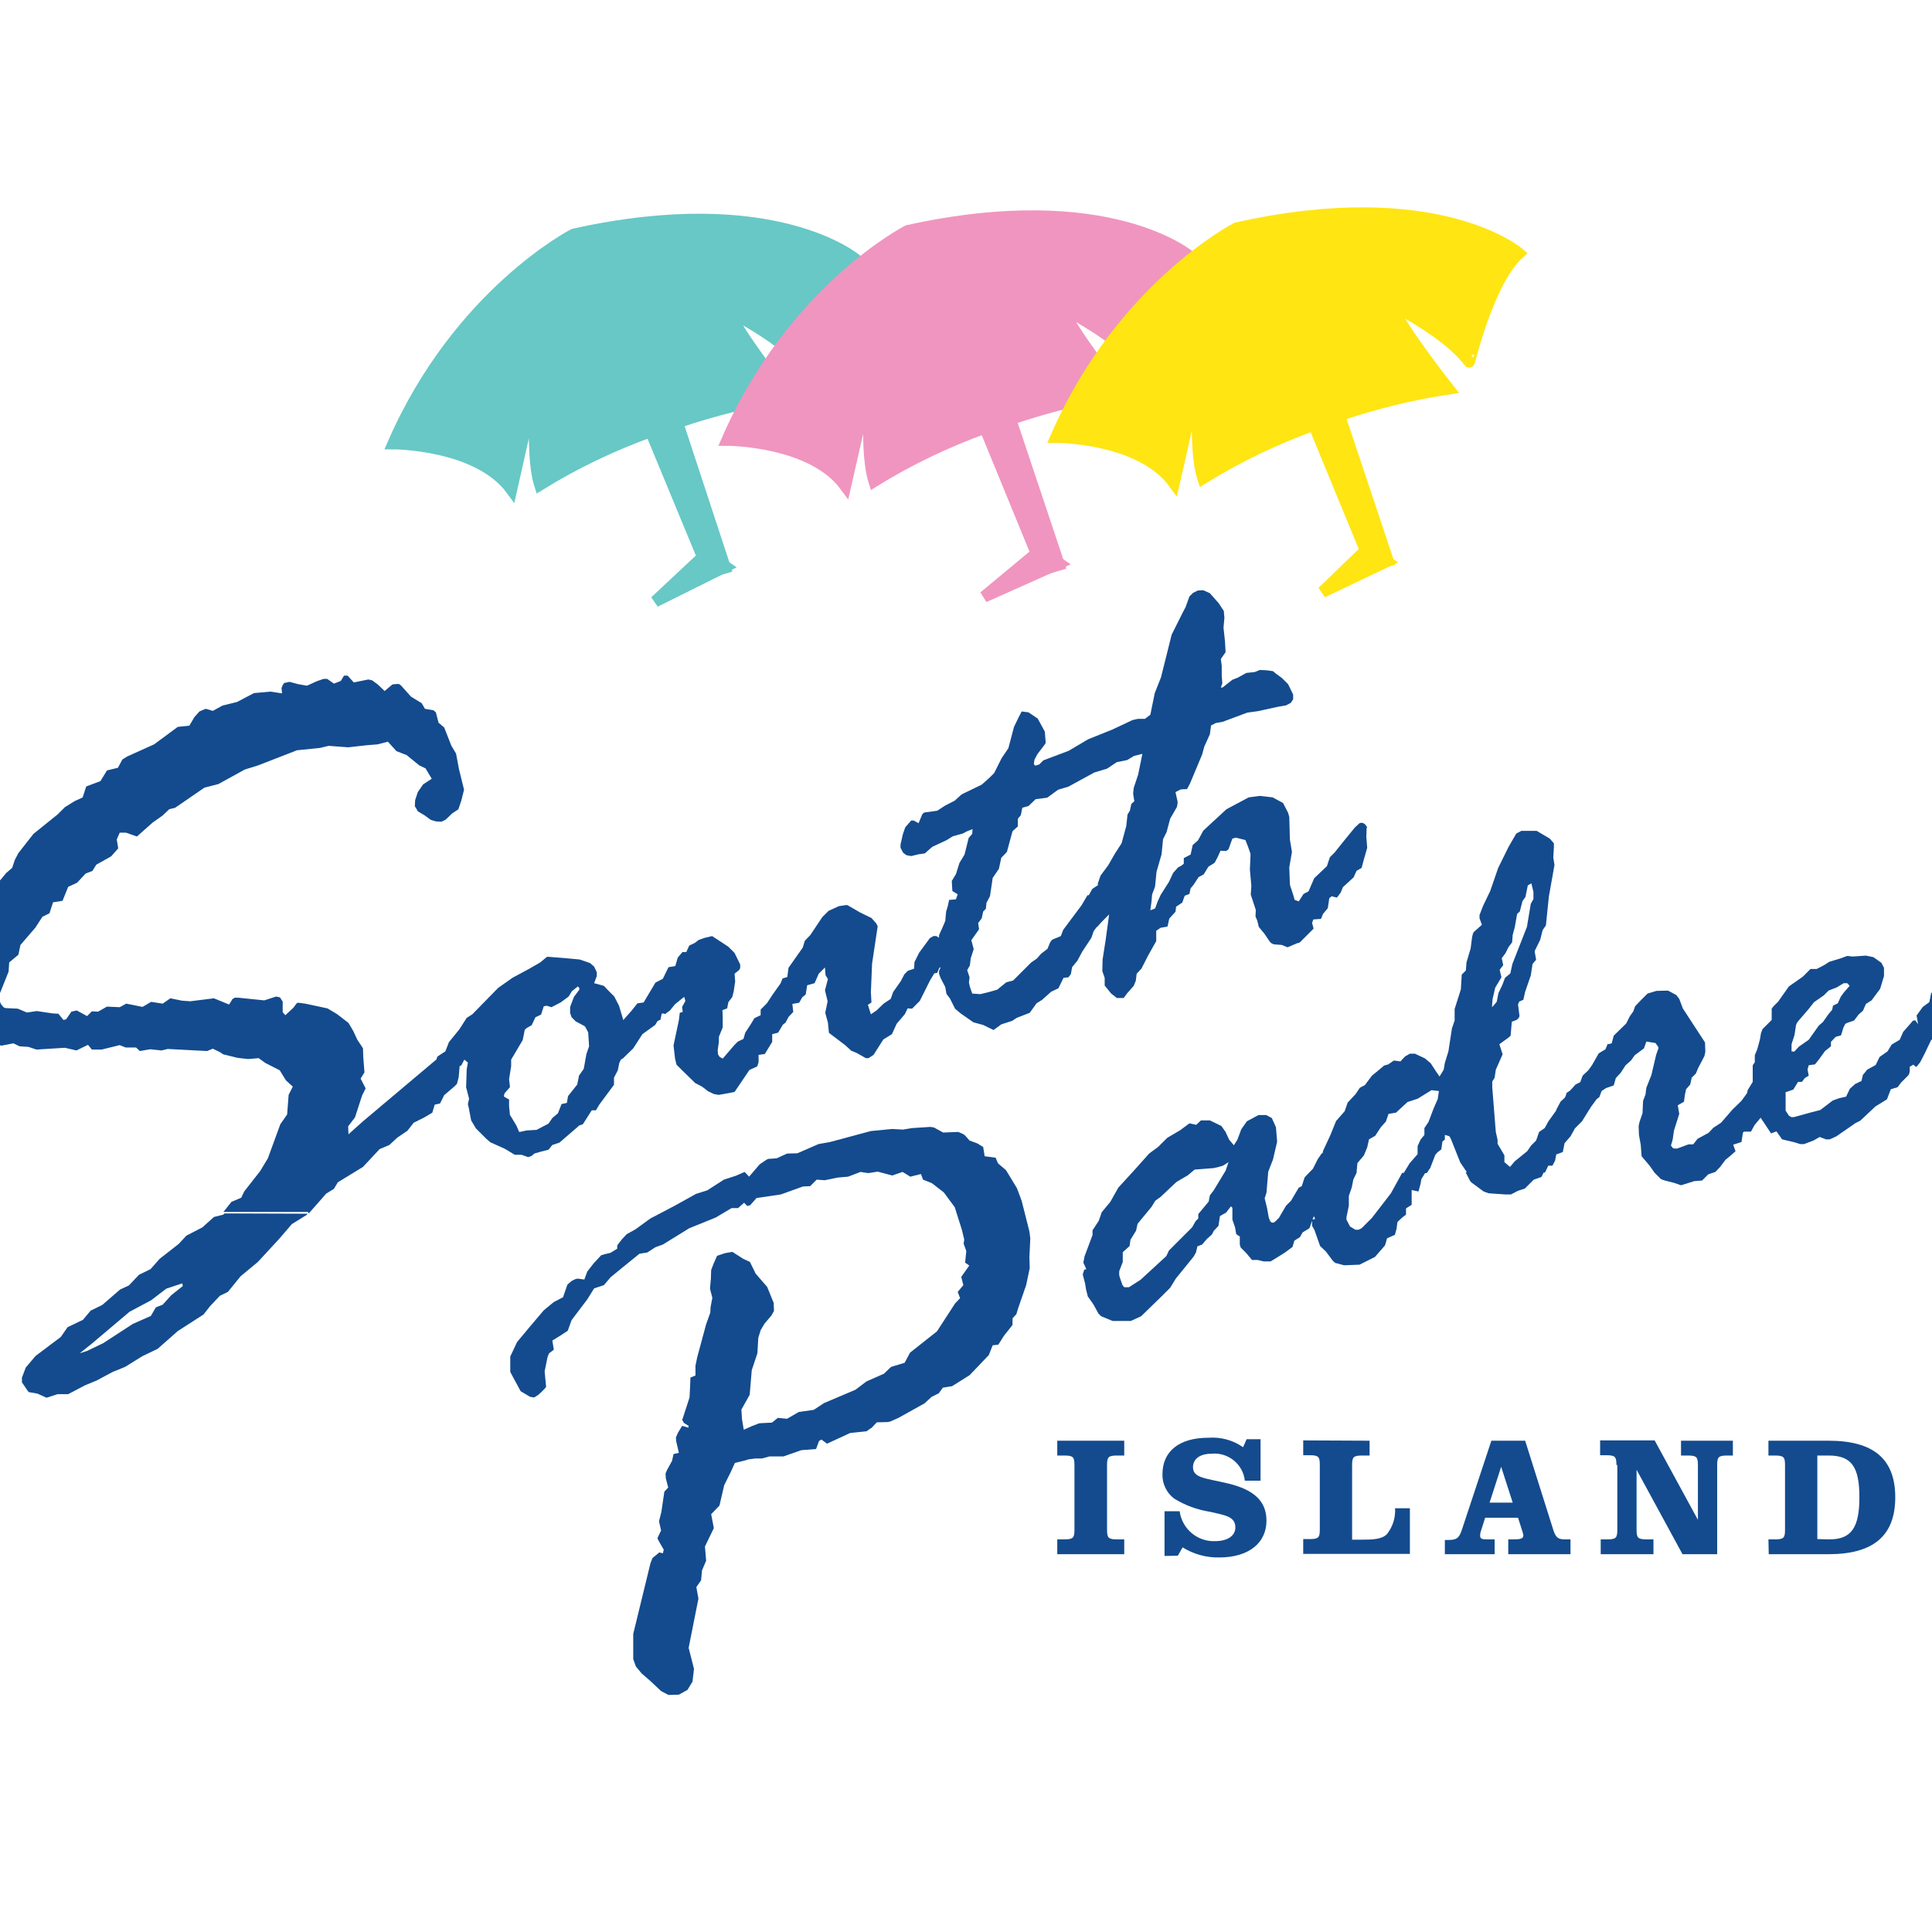 <?xml version="1.0" encoding="UTF-8"?> <svg xmlns="http://www.w3.org/2000/svg" xmlns:xlink="http://www.w3.org/1999/xlink" version="1.1" id="layer" x="0px" y="0px" viewBox="0 0 652 652" style="enable-background:new 0 0 652 652;" xml:space="preserve"> <style type="text/css"> .st0{fill:#67C8C6;stroke:#67C8C6;stroke-width:3.884;} .st1{fill:#F095BF;stroke:#F095BF;stroke-width:3.884;} .st2{fill:#FFE512;stroke:#FFE512;stroke-width:3.884;} .st3{fill:#134B8E;} </style> <path class="st0" d="M289,87.7c0,0-27.5-23.7-95.4-8.6c0,0-38.8,19.9-60.9,70.6c0,0,28.5,0,39.9,15.5l9.1-40.4c0,0-3.2,27,0.5,38.8 c11.8-7.3,24.4-13.3,37.4-18l19.7,47.6l5.4-1.6l-16.1-49c12-4.1,24.3-7.2,36.8-9.1c0,0-16.2-20.5-19.4-28.5c0,0,19.4,9.7,26.4,19.4 c0,0,6.4-27.4,16.7-36.6L289,87.7z"></path> <path class="st1" d="M401.6,86.6c0,0-27.5-23.7-95.3-8.7c0,0-38.8,19.9-60.9,70.6c0,0,28.5,0,39.9,15.5l9.2-40.4 c0,0-3.2,27,0.5,38.8c11.8-7.3,24.4-13.3,37.4-18l19.6,47.8l5.4-1.6l-16.4-49.1c12-4.1,24.3-7.2,36.8-9.1c0,0-16.2-20.5-19.4-28.5 c0,0,19.4,9.7,26.4,19.4C384.9,123.3,391.4,95.9,401.6,86.6L401.6,86.6z"></path> <path class="st2" d="M512.6,85.5c0,0-27.4-23.7-95.3-8.5c0,0-38.8,19.9-60.9,70.5c0,0,28.5,0,39.8,15.5l9.2-40.4 c0,0-3.2,27,0.6,38.8c11.8-7.3,24.4-13.3,37.4-18l19.6,47.6l5.4-1.7l-16.4-49.1c12-4.1,24.3-7.1,36.8-9c0,0-16.2-20.5-19.4-28.5 c0,0,19.4,9.7,26.4,19.4C495.9,122.2,502.3,94.7,512.6,85.5L512.6,85.5z M461.4,185.2l-15.1,14.6l21.6-10.3L461.4,185.2L461.4,185.2 z"></path> <path class="st1" d="M351,185.7l-18.9,15.7l25.3-11.3L351,185.7L351,185.7z"></path> <path class="st0" d="M238.4,186.8L221.1,203l23.7-11.8L238.4,186.8L238.4,186.8z"></path> <path class="st3" d="M75.7,409.5l-0.3,0.4l-3.2,0.8l-3.9,3.5l-5.4,2.8l-2.6,2.8l-6.4,5l-3.1,3.5l-3.9,1.9l-3.4,3.6l-3,1.4l-6,5.2 l-3.9,1.9l-2.6,3.1l-5.2,2.5l-2.3,3.3l-8.5,6.4l-3.3,3.9l-1.3,3.4v1.6l1.9,2.8l0.4,0.5l2.9,0.5l3.1,1.4l3.7-1.2H23l5.7-3l3.9-1.6 l5.4-2.9l4.2-1.7l5.8-3.6l5.2-2.5l6.8-6l8.7-5.6l2.1-2.7l3.4-3.6l2.7-1.3l4.3-5.3l5.8-4.8l7.2-7.8l4.3-5l5-3.1l0.3-0.4L75.7,409.5z M26.9,456.7l3.9-3.1l12.9-10.9l7.3-3.9l5.1-3.9l5.4-1.8l0.2,0.9l-3.9,3.1l-2.9,3.2l-2.3,0.9l-1.7,2.9l-6.1,2.7l-10,6.5l-5.4,2.6 L26.9,456.7L26.9,456.7z M104.2,409.5l5.9-6.7l2.6-1.6l1.3-2.2l8.5-5.2l5.6-6l3.3-1.4l2.7-2.5l3.4-2.3l2.1-2.7l3.6-1.8l2.7-1.6 l0.8-2.7l1.8-0.4l1.4-2.8l3.5-3l0.8-0.8l0.6-2.3l0.4-4.7l0.7-3.6v-0.3l-0.2-0.6l-1.1-0.7h-1.2l-5.6,3.5l-25.4,21.4l-4.8,4.3 l-0.1-2.7l2.3-3l2.4-7.4l1.2-2.4l-1.7-3.3l1.3-2.1l-0.4-5.1l-0.1-3l-0.5-0.8l-1.4-2.1l-1.4-3l-1.6-2.7l-3.9-3l-3.2-1.9l-7.5-1.6 l-2.2-0.3l-0.6,0.1l-1.2,1.6l-2.7,2.5l-0.9-1v-3.6l-0.4-0.6l-0.5-0.8l-1.3-0.3l-4,1.3l-8.8-0.9h-1.2l-0.8,0.5l-0.2,0.4l-0.9,1.4 l-5.1-2.1l-8,1l-2.8-0.2l-3.9-0.8l-2.6,1.8l-3.9-0.6l-2.9,1.7l-5.5-1.1l-2.2,1.2l-4.3-0.2l-3,1.7l-2.1-0.1l-1.6,1.6l-3.5-1.9 l-0.9,0.2l-0.9,0.2l-1.8,2.6l-0.9,0.2l-1.7-2.1l-1.9-0.1l-5.4-0.8l-3.3,0.5L6,340.4l-4.1-0.2L1.3,340l-0.9-1l-0.6-1.4l-0.3-1.2 l0.4-1l3-7.5l0.2-3.1l3.1-2.6l0.7-3.3l5-5.8l2.4-3.7l2.4-1.2l1.2-3.7l3.2-0.5l1.9-4.7l3-1.4l2.9-3.1l2.3-0.9l1.3-2.1l5-2.8l2.4-2.7 l-0.5-3l1-2.3h2.1l3.7,1.3l5.3-4.7l3.4-2.4l2.2-2.1l2-0.5l9.9-6.8l4.7-1.2l8.9-4.9l4.5-1.4l13.1-5.1l7.8-0.8l2.9-0.7l6.6,0.5 l6.2-0.7l3.7-0.3l3.5-0.9l2.9,3.2l3.4,1.3l4.3,3.5l2.1,1l2.1,3.5l-2.9,1.9l-1.8,2.6l-0.9,2.7l-0.1,2.1l0.5,0.8l0.5,0.9l2.2,1.3 l2.2,1.6l1.7,0.5l1.9,0.1l1.4-0.7l2.2-2.1l2.1-1.4l1-3l0.9-3.6l-1.7-6.9l-1-5.3l-1.6-2.7l-2.4-6.1l-1.9-1.6l-0.9-3.5l-0.8-0.7 l-2.9-0.5l-1.1-1.9l-3.6-2.2l-3.4-3.8l-0.4-0.3l-0.4-0.2l-1.5,0.1l-0.6,0.1l-2.6,2.2l-2.3-2.2l-1.9-1.4l-1.3-0.3l-4.9,1l-2.1-2.3 h-1.2l-1.1,1.8l-2.3,0.9l-2.3-1.6h-1.2l-2.3,0.8l-3.3,1.5l-2.9-0.5l-3-0.8l-0.9,0.2l-0.9,0.2l-0.5,0.7l-0.4,1l0.2,1.8l-3.9-0.6 l-5.6,0.5l-5.7,3l-4.9,1.2l-3.3,1.8l-2.3-0.7l-0.6,0.2l-1.6,0.7l-1.7,1.9l-1.7,2.9l-3.9,0.4l-8,5.9l-9.1,4.1l-1.6,1l-1.5,2.8 l-3.7,0.9l-2.2,3.6l-4.8,1.8l-1.2,3.7l-2.8,1.3l-3.2,2l-2.4,2.4l-8.2,6.6l-5.1,6.5L5,290.2l-0.9,2.7l-2,1.7l-1.9,2.3l-2.6,2.8 l-1.5,2.8l-4.2,6.6l-0.4,2.2l-2.7,3.4l-0.5,4.1l-2.6,3.4l-0.3,2.5l-1.2,4l-0.4,3.1l1.1,9.2l1.2,3.4l0.5,1l3,2.3l2,1.9l5.7,1.9 l3.1,1.4l4.1-0.8l2.1,1l3,0.2l2.7,0.9l9.6-0.6l3.9,0.9l3.9-1.9l1.3,1.6h3.3l6.1-1.5l2,0.8h3.5l1.3,1.2l3.5-0.6l3.8,0.4l2.1-0.5 l13.3,0.7l1.9-0.8l2.5,1.2l1,0.7l4.9,1.2l3.5,0.4l3.6-0.3l2.2,1.6l4.9,2.5l2.1,3.4l2.3,2.1l-1.4,2.8l-0.5,6.6l-2.3,3.3l-4.2,11.5 l-2.6,4.3l-5.4,6.9l-1,2.1l-3.3,1.4l-2.7,3.4h28.5L104.2,409.5z M145.9,362.2v0.6l0.8,1.6l0.7,2.7l0.3,0.3l0.3,0.4h1.1l1.2-0.5 l1.2-1.8l0.6-2.6l1.2,0.4l0.5-0.6l0.3-2.3l1.6-0.9l1-1.9l1.2,1l-0.4,2.3l-0.2,6l1,3.9l-0.4,1.8l0.3,1.3l0.8,4.2l1.6,2.7l3.5,3.5 l1.4,1.2l4.9,2.2l3.3,2h2.3l2.2,0.8l1.2-0.4l0.9-0.8l2.4-0.7l2.4-0.6l1.3-1.6l2.4-0.8l2.2-1.9l3.6-3.1l0.9-0.8l1.2-0.4l3-4.7h1.4 l1.2-2l4.9-6.6v-2.4l1.3-2.5l0.5-2.5l1.7-3.5l0.2-0.9l-0.4-3.2l-0.5-2.3l0.6-1.9l-0.2-2.5l-1.5-5l-1.6-3.1l-1.9-1.9l-1.6-1.7 l-3.3-0.9l0.9-2.4v-1.3l-0.9-1.9l-1.4-1.2l-3.5-1.2l-4.3-0.4l-6.2-0.5h-0.5l-2.3,1.9l-1.9,1.1l-2.1,1.2l-5.4,2.9l-4.8,3.4l-8.7,8.9 l-1.9,1.2l-2.5,3.9l-3.5,4.3l-1.2,3.1l-2.3,1.5l-0.4,0.3l-1.1,3.3l-0.8,2.3L145.9,362.2z M171.9,371.1l-1.8-1v-0.6l0.3-0.7l1.7-1.9 l-0.3-2.7l0.7-4.4v-2.2l3.9-6.6l0.5-2.5l0.2-1l0.7-0.6l1.6-0.9l1.3-2.7l1.9-0.9l0.9-2.8l1-0.2l1.6,0.5l3.1-1.6l2.3-1.7l0.4-0.3 l1.1-1.8l2-1.6l0.5,0.5v0.6l-1.8,2.4l-1.3,3.4v2.1l0.5,1.4l1.4,1.4l3,1.6l0.3,0.4l0.9,1.7l0.3,4.7l-0.9,2.6l-0.9,5l-1.6,2.3l-0.6,3 l-3.1,3.9l-0.4,2.3l-1.8,0.4l-1.2,3.1l-1.9,1.6l-1.3,1.9l-2.3,1.2l-1.7,0.9l-3.4,0.2l-2.3,0.5h-0.2l-0.9-2.1l-1.8-3l-0.4-0.6l-0.3-3 v-2.4L171.9,371.1z"></path> <path class="st3" d="M205.9,357l3.2,0.7l1-0.4l3.6-3.5l3.1-4.8l4.3-3.1l0.8-1.3l1-0.5l0.4-2l0.4-0.1l0.8,0.2l1.6-1.2l1.7-2.1 l3.1-2.5l0.4,1.4l-1.1,2l0.2,1.7l-1,0.3l-0.3,2.5l-1.8,8.5l0.5,4.4l0.5,2.1l1.9,1.9l4.4,4.3l2.3,1.2l2.1,1.6l1.9,0.9l1.6,0.3 l2.3-0.4l3.1-0.6l5-7.4l2.6-1.2l0.1-0.2l0.4-1.2V356l2.1-0.3l1.1-1.8l1.4-2.3V349l2-0.5l1.6-2.7l0.9-0.7l1-1.9l1.6-1.7l-0.3-2.7 l2.3-0.4l1-1.8l1.2-1l0.5-3.1l2.5-0.7l1.4-3.2l2.1-2.1l0.2,2.6l0.8,1.3l-1,3.8l0.9,3.7l-0.8,3.9l0.9,3.3l0.3,3v0.2l0.1,0.3l5.4,4.1 l2.1,1.9l1.9,0.8l3,1.7h0.9l1.7-1.1l3.3-5.2l2.9-1.8l1.6-3.5l2.8-3.3l0.9-1.9l1.5,0.1l2.6-2.6l3.5-7l1.4-2.3l1-0.2l0.7-1.7l1.8-0.7 l1.3-2.9l0.9-0.9l-1-3.2l-1.3-0.5l-0.7-1.2l-1.2-0.8l-0.8-0.5H315l-1.2,0.7l-3.6,4.9l-1.6,3.2l-0.1,2.2l-2.1,0.7l-1.2,1.2l-1.2,2.3 l-2.6,3.7l-0.8,2.3l-2.4,1.6l-2.4,2.3l-1.9,1.3l-1-3.2l1.2-0.8l-0.2-3.4l0.4-9.7l1.9-12.6l-0.5-1l-1.6-1.8l-3.9-1.9l-3.6-2.1 l-0.8-0.4l-2.7,0.4l-3.5,1.6l-2.1,2.1l-4,6l-1.9,2l-0.7,2.3l-4.8,6.8l-0.4,3.1l-1.6,0.5l-0.7,1.7l-2.7,3.8l-1.9,2.9l-2.1,2.1v1.9 l-2.1,1l-1.2,2l-1.9,2.9l-0.6,2.1l-1.9,0.9l-1.2,1.2l-3.6,4.2l-0.2,0.3l-0.4-0.1l-0.8-0.5l-0.5-0.8l-0.1-1.3l0.4-2.9v-1.7l0.9-2.2 l0.4-1v-3.5l-0.1-2.3l1.6-0.6l0.4-2.1l1.3-1.7l0.5-1.9l0.5-3.4l-0.2-2.6l1.6-1.3l0.3-0.7v-1.1l-1.9-3.9l-2.1-2.1l-2.1-1.4l-3.4-2.2 l-0.4,0.1l-2.1,0.5l-2,0.7l-1.3,1l-1.9,0.9l-1,2.2h-1.3l-1.6,1.9l-0.8,2.8l-2.3,0.4l-1.9,3.9l-2.5,1.3l-4,6.7l-2.1,0.3l-1.9,2.4 l-8.2,9.3l0.3,3l0.4,4L205.9,357z M307.5,276.9l-2,2.3l-0.8,2.3l-0.8,3.5v1.1l0.9,1.7l1.1,0.8l1.6,0.3l2.5-0.6l2.1-0.3l2.5-2.2 l4.9-2.3l2.1-1.3l3.3-0.9l1.3-0.7l2-0.8l-0.1,1.6l-1.2,1.4l-1.4,5.6l-1.7,2.8l-1.2,3.8l-1.4,2.3l0.2,3.4l1.8,1.1l-0.6,1.7l-2.3,0.2 l-0.5,2.3l-0.5,1.6l-0.3,3.2l-0.8,1.9l-1.3,2.9v2.4l-0.5,1.6l-0.2,0.9l0.5,3l1,2.3l-0.8,1.9v0.9l0.5,1.4l1.6,3.1l0.4,2.3l1.2,1.6 l1.3,2.6l0.4,0.8l1.9,1.6l4.3,3l3.3,0.9l3.5,1.7l2.6-1.9l3.7-1.2l1.5-1l4.4-1.7l2.3-3.2l1.9-1.2l3-2.7l2.5-1.2l1.7-3.5l1.7-0.2 l0.8-1.1l0.4-2.3l1.8-2.2l1.6-3l3.1-4.7l0.8-2.3l1.8-2.4l0.6-1l0.3-1.4l-0.5-2.1v-2.7l-0.7-0.9l-2.3-1.6h-1.3l-2,3.4l-6.2,8.3 l-0.8,2.1l-1.9,0.8l-1,0.4l-0.7,0.9l-0.9,2.2l-2.2,1.7l-1.4,1.6l-1.9,1.3l-6.1,6.1l-2.3,0.6l-3.1,2.5l-2.8,0.8l-2.9,0.7l-2.7-0.2 l-0.8-2.3l-0.3-1.4v-0.2l0.2-1.6l-0.8-2.4l0.9-1.6l0.3-2.4l1-3.1l-0.8-3l2.6-3.7l-0.3-2.1l1.2-1.6l0.5-2.3l0.9-0.9l0.2-2l1.2-2.3 l0.9-6.1l2.1-3.1l0.8-3.7l1.9-2l1.9-7l1.8-1.6v-2.6l1-1.2l0.5-2.5l2.1-0.6l2.4-2.3l3.9-0.5l3.7-2.7l3.4-1l8.8-4.8l4.3-1.3l3.3-2.2 l3.5-0.7l2.3-1.4l4.9-1.2l3.3-2.3l2.2-1.7l1.8,0.4h0.2l1.7-0.9l5.2-1.1l8.3-4.3l2.3-0.4l8.3-3.1l3.6-0.5l6.4-1.4l2.7-0.5h0.3 l1.7-0.9l0.8-1.2v-1.6l-1.7-3.5l-2.1-2.1l-1.8-1.3l-1.2-1l-2.2-0.3l-2.2-0.1l-1.8,0.7l-2.8,0.3l-2.9,1.6l-1.8,0.7l-3.3,2.6l-4.3,0.2 l-8.8,4.2l-1.4,0.4l-1,0.2l-1.8-0.2l-2.1,2.1l-5,2.3l-1.8,1.4h-2.4l-1.8,0.4l-6.8,3.2l-8.2,3.3l-6.6,3.9l-8.5,3.2l-1.4,1.4l-1.4,0.4 l-0.4-0.6l0.2-1.4l1-1.9l2.3-3l0.5-0.8l-0.3-3.8l-2.4-4.4l-3.1-2.1l-2.3-0.3l-1,1.9l-1.6,3.3l-1.9,7.2l-2.3,3.4l-2.5,5l-1.6,1.6 l-2.6,2.3l-6.8,3.3l-2.3,2.1l-3.3,1.7l-2.6,1.7l-3.6,0.5h-0.2l-0.8,0.2l-0.5,0.6l-1.2,2.9l-1.7-0.9L307.5,276.9z M370.7,298.6 l-2.1,1.4l-1.8,3.3l-0.4,3.8l0.4,3.4l1,1.9l1,0.6h0.8l0.7-0.2l1.4-1.6l2.6-2.6l-0.4,3l-0.8,5.8l-1,6.4l-0.1,3.9l0.8,2.3v2.6l2.2,2.7 l1.9,1.5h2.3l1.2-1.6l2.2-2.5l0.7-1.7l0.3-2.4l1.6-1.7l2.3-4.5l2.7-4.8v-3.5l1.5-1l2.3-0.4l0.6-2.7l2.1-2.3l0.2-1.7l2.1-1.4l0.8-2.3 l1.6-0.6l0.4-1.9l1-1.2l1.7-2.6l1.7-0.9l1.6-2.6l1.9-1.2l0.3-0.3l0.9-1.7l1-2.2l1.9,0.1l0.8-0.6l1.3-3.6l1.2-0.3l3.2,0.8l0.9,2.3 l0.8,2.3v0.9l-0.2,4.4l0.5,5.6l-0.2,2.9l1.7,5.2l-0.1,2.2l0.6,1.4l0.5,2.1l1.9,2.3l1.9,2.8l0.6,0.5l0.7,0.3l2.7,0.2l1.9,0.8l3.3-1.4 l0.8-0.2l4.7-4.7l-0.5-1.9l0.4-1.2l2.6-0.2l0.7-1.7l1.6-1.9l0.5-3.4l0.4-0.3l0.5-0.4l0.3,0.2l1.4,0.3l1.2-1.6l0.8-1.9l3.6-3.3l1-2.2 l1.7-1l0.7-2.6l1.2-4.2l-0.3-3.6l0.1-3.1l0.2-0.2l-0.7-1l-0.8-0.5h-0.9l-0.4,0.3l-1.4,1.3l-4,4.9l-2.8,3.5l-1.6,1.6l-1,3l-4.3,4.1 l-1.9,4.4l-1.7,0.9l-1.6,2.5l-1.4-0.5l-0.5-1.8l-1-3l-0.1-0.6l-0.2-5.6l0.9-5.2l-0.7-4.2l-0.2-7.6l-0.4-1.4l-1.7-3.3l-3.5-1.9 l-4.3-0.5l-3.8,0.5l-7.5,4l-7.8,7.2l-1.8,3.3l-1.8,1.6l-0.7,3.2l-2.3,1.2v1.9l-0.9,0.7l-1,0.5l-1.7,1.9l-1.4,3l-2.8,4.4l-1,2.2 l-0.9,2.4l-1.6,0.6l0.4-2.9l0.2-2.4l1-2.7l0.5-5l1.7-5.9l0.5-5.1l1.2-2.4l1.2-4.5l2.3-4l0.2-1.2v-0.6l-0.6-2.7l-0.1-0.4l0.2-0.2 l1.6-0.8l2.1-0.1l1-1.9l4.1-9.8l0.7-2.6l1.9-4.2l0.6-4.5l1.6-2.3l0.1-5l1.9-5.4l-0.2-2.6v-3.3l-0.3-2.3l1.6-2.3l-0.2-3.6l-0.5-4.7 l0.3-3.3l-0.2-2.3l-1.7-2.6l-3-3.4l-2.2-1l-1.9,0.1l-1.6,0.8l-1.2,1.2l-1.3,3.6l-1,1.9L398,209l-2.6,5.2l-3.6,14.4l-2.1,5.3 l-5.6,27.5l-1.5,4.5l-0.2,1.9l0.4,2.6l-1,0.9l-0.5,2.3l-0.8,1.3l-0.4,3.8l-1.6,5.9l-2.2,3.4l-2.3,4l-2.6,3.5l-1,2.9L370.7,298.6z M190,437.8l-3.1,1.6l-3.4,2.8l-5,5.9l-4,4.8l-2.3,4.9v5.2l3.5,6.5l3.2,1.9l1.4,0.2l1.4-0.9l1.3-1.2l1.3-1.4l-0.5-5.3l1-4.9l0.5-1.2 l1.6-1.2l-0.5-3.1l2.6-1.6l2.6-1.7l1.3-3.6l5.3-7l2.3-3.7l3.3-1.1l2.3-2.7l4.9-4l4.8-3.9l2.6-0.4l2.8-1.8l2.5-0.9l8.9-5.5l8.9-3.6 l5.4-3.2h2.2l2-1.8l1.1,1.1l1-0.3l2.1-2.4l8.2-1.2l7.5-2.7l2.4-0.1l2.2-2.2l2.7,0.2l4.4-0.9l3.5-0.3l4.2-1.6l2.6,0.4l3.2-0.5 l4.9,1.3l3.5-1.2l2.6,1.6l3.6-0.9l0.7,1.9l3,1.2l4,3.1l3.7,5l2.4,7.6l0.8,3.3l-0.2,1.4l0.9,2.5l-0.4,3.9l1.4,1l-2.7,3.8l0.7,2.8 l-1.9,2.3l0.8,2.1l-1.7,1.8l-6.1,9.4l-9.1,7.2l-1.8,3.4l-4.6,1.4l-2.4,2.3l-5.9,2.6l-3.7,2.8l-10.6,4.5l-3.5,2.3l-5,0.7l-4,2.3 l-3.1-0.3l-2,1.6l-4,0.2l-0.5,0.1l-2.3,0.9l-2.7,1.2l-0.6-3.6l-0.2-3.2l2.8-5l0.7-8.3l1.9-5.7l0.3-5.2l0.8-2.6l1.3-2.2l2.3-2.7 l0.9-1.6l-0.1-2.7l-2.2-5.4l-3.9-4.5l-1.9-3.9l-2.3-1.1l-3.6-2.3H247l-2.3,0.4l-2.7,0.9l-1.2,2.7l-0.8,2.1l-0.1,3l-0.3,3.3l0.8,3.1 l-0.6,3.1l-0.1,1.9l-1.4,3.9l-3,11.1l-0.6,2.9v3.3l-1.7,0.7l-0.1,2.8l-0.2,3.9l-2.3,7.1l-0.2,0.3l0.1,0.3l0.5,0.9l1.6,1l-0.1,0.6 l-2.1-0.6l-1.4,2.3l-0.7,1.6l0.1,1.3l0.9,3.9l-1.8,0.4l-0.5,2.3l-1.7,3.1l-0.5,1.2l0.1,1.6l0.8,3.1l-1.3,1.4l-1,6.8l-0.8,3.2 l0.7,3.1l-1.2,2.5v0.2l0.6,1.2l1.4,2.4l0.1,0.2l-0.3,1.2l-1.2-0.3l-2.3,1.9l-0.7,1.8l-5.8,23.8v8.5l0.9,2.5l1.9,2.3l3.1,2.7l3.5,3.3 l2.5,1.3l3.5-0.1l2.9-1.6l1.7-2.8l0.5-4.3l-1.8-7.1l3.3-16.6l-0.7-3.9l1.6-2.3l0.3-3.3l1.4-3.3l-0.4-4.8l3-6.2l-0.9-4.7l2.8-2.9 l1.6-6.9l2.2-4.4l1.4-3.1l3.3-0.8l1.3-0.4l2.3-0.3h2.2l2.6-0.7h4.7l6-2.1l5-0.4l1-2.7l0.8-0.5l1.9,1.4l7.8-3.6l5.6-0.6l0.5-0.4 l1.2-0.8l1.7-1.8l3.8-0.1l0.8-0.2l2.7-1.2l8.8-4.9l2.4-2.2l2.4-1.2l1.4-1.9l3.1-0.5l5.9-3.7l6.5-6.8l1.3-3.3l1.9-0.2l1.9-3l2.7-3.4 l0.2-0.3v-2.2l1.3-1.4l0.6-2l2.7-7.8l1.2-5.7l-0.1-3.8l0.3-6.3l-0.3-2.3l-2.6-10.3l-1.6-4.3l-2.3-3.8l-1.4-2.3l-2.7-2.3l-0.8-1.9 l-3.7-0.5l-0.5-3.1l-1.9-1.2l-2.7-1l-1.6-1.8l-0.6-0.4l-1.6-0.7l-5.1,0.2l-3.1-1.7l-1.2-0.2l-6.2,0.4l-3.1,0.5l-3.6-0.2l-7.2,0.7 l-13.8,3.7l-3.9,0.7l-7.1,3.1l-3.5,0.1l-3.5,1.6l-2.9,0.2l-0.2,0.1l-0.5,0.3l-2.1,1.4l-3.6,4.2l-1.5-1.6l-3,1.3l-4,1.3l-5.6,3.6 l-3.8,1.2l-7.2,4l-8.2,4.3l-5.1,3.7l-2.9,1.6l-1.6,1.7l-1.6,2.1v1.1l-2.3,1.4l-2.1,0.5l-0.2,0.1l-0.8,0.2l-2.6,2.8l-2.1,2.7l-1,2.7 l-2.3-0.3l-0.8,0.2l-1.2,0.6l-1.4,1.2L190,437.8L190,437.8z"></path> <path class="st3" d="M365.9,428.5l-0.5,1.6l0.8,3.1l0.3,1.9l0.6,2.4l1.9,2.7l1.7,3.1l0.9,0.9l3.9,1.6h6.1l3.5-1.6l7.2-7l2.6-2.6 l1.9-3.1l6-7.4l0.8-1.4l0.5-2.1l1.6-0.6l1.6-1.9l1.7-1.5l0.6-1.2l1.6-1.7l0.5-3.3l2.1-1.2l1.6-2.1l0.5,0.5v4l0.9,2.6l0.4,2.3 l1.2,0.8v2.7l0.3,1l1.9,1.9l1.9,2.3h1.9l2.1,0.5h2.3l4.7-2.9l2.7-2l0.6-2.1l1.9-1.2l0.9-1.6l2.3-1.4l1.4-3.9l1.7-1.1l3.2-5.6 l1.2-1.6v-3.9l0.8-3.9V392l-1.2-2.1l-1.3-1h-0.9l-0.8,0.4l-1.3,1.9l-1.6,3.2l-2.8,2.9l-1,3l-1,0.5l-2.6,4.4l-1.7,1.7l-2.4,4.1 l-1.2,1.2l-0.6,0.4h-0.6l-0.5-0.4l-0.5-1.2l-0.6-3.3l-0.8-3.3l0.6-1.9l0.6-7.1l1.6-4.1l1.4-6l-0.4-4.9l-1.4-3.1l-1.9-1h-2.6 l-3.9,2.1l-1.9,2.7l-1.3,3.5l-1.2,1.9l-1.6-1.9l-1.2-2.6l-1.4-2l-3.9-1.9h-3l-1.6,1.5l-2.3-0.5l-3.1,2.3l-4.4,2.6l-3,3l-3.1,2.3 l-5,5.6l-5.4,5.9l-2.7,4.8l-2.9,3.5l-1,2.9l-2.1,3.2v1.6l-2.7,7.2l-0.4,2.1l1,2.2l-1,0.3L365.9,428.5z M404.4,409.6v1.6l-0.9,0.9 l-1.2,2.1l-7.8,7.8l-0.9,1.9l-8.7,8l-3.9,2.5h-1.6l-0.6-0.7l-0.9-2.6l-0.2-0.8v-1.3l1.2-3.1v-3.3l2.3-2.1l0.3-2.1l1.9-3.1l0.5-2.3 l4.7-5.7l1.3-2.1l1.8-1.3l5.3-5l3.9-2.3l1.9-1.6l0.4-0.3l6.4-0.5l1.7-0.4l1.4-0.4l1.9-1.2l-1,2.9l-1.4,2.3l-2.6,4.3l-1.3,1.7 l-0.4,2.1l-3.5,4.2L404.4,409.6z M445,395.8l-0.7,2.1v1.6l-1.7,8.7l1.2,3.2l-1,0.2v2.1l0.8,1.4l1.9,5.4l2,1.9l2.3,3.1l0.8,0.7l3,0.8 l5.2-0.2l5.2-2.6l3.4-3.9l0.7-2.4l2.7-1.2v-0.2l0.5-1.8l0.3-2.3l1.6-1.5l1.3-1v-2.1l1.9-1.2v-5l2.3,0.5l0.7-2.6l0.3-1.6l1.3-2.1 h-7.8l-3.8,6.9l-6.4,8.3l-3.5,3.5l-1,0.5h-1.1l-1.8-1.1l-1.2-2.3v-0.8l0.8-3.9v-3.3l1-2.9l0.5-2.6l1.2-2.5L445,395.8z M494.7,395.8 l1.4,2.7l0.4,0.5l4.2,3.1l1.7,0.6l5.6,0.4h1.9l2.3-1.2l2.4-0.8l3-3l2.6-0.9l0.8-1.6H494.7z M457.8,395.8v-0.2l0.3-3.1l2.2-2.6 l1.1-2.7l0.6-2.7l2.1-1.2l1.9-2.9l1.7-1.9l0.9-2.6l2.5-0.4l3.9-3.6l3.4-1.1l4.7-2.9l2.5,0.3l-0.4,2.7l-1.4,3.2l-1.7,4.5l-1.4,2.1 v2.3l-1.3,1.6l-1,2.2v2.7l-2.7,3.1l-2,3.3h7.8l1.2-1.8l1.3-3.4l0.4-1l0.7-0.8l1.3-1l0.4-2.7l0.8-0.6v-1.6l1.4,0.4l0.3,0.3l0.4,0.8 l3.1,7.8l2.3,3.4h26.3l1.1-2.3h1.4l0.9-1.7l0.4-2.1l2.2-0.8l0.6-3l2-2.3l1.5-2.7l2.4-2.4l2.9-4.7l3.3-4.5l-1.5-3.9l-1.3,4.7v-0.5 l-1.6-3.9v-3.2v1l-1.5,1.9l-5.5,3.5l-0.6,1.9l-5.6,7.8l-1.2,2.2l-1.9,1.3l-1,2.9l-1.7,1.7l-1.3,1.9l-4.2,3.4l-1.6,1.9l-1.9-1.6v-2.3 l-2.3-3.9v-1.3l-0.6-2.7l-0.5-6.2l-0.7-8.9v-1.9l0.8-1.3l0.4-2.7l2.3-5.2l-1.1-3.4l3.3-2.4l0.5-0.5l0.4-4.7l1.6-0.6l0.7-0.6l0.3-0.7 l-0.5-3.9l0.4-1l1.4-0.6l0.6-2.7l1.9-5.5l0.6-3.9l1.2-1.4l-0.5-2.9l1.9-3.9l0.8-3.2l1.1-1.6v0.1l1-9.8l1.9-10.7l-0.4-2.5l0.2-3.5 v-1.3L523,283l-4.4-2.6h-5.2l-1.7,0.9l-2.6,4.5l-3.5,7.1l-2.7,7.8l-2.4,5l-1.2,3.1v1.1l0.8,2.2l-2.7,2.4l-0.3,0.5l-0.3,1.2l-0.5,3.9 l-1.4,4.7l-0.2,2.7l-1.4,1.4l-0.3,5l-2.1,6.6v3.9l-0.9,2.6l-1.2,7.8l-1.2,3.9l-0.4,2.3l-1.4,2.3l-1.3-1.9l-1.7-2.6l-1.9-1.6 l-3.4-1.6h-1.7l-1.6,0.9l-1.6,1.7l-2.2-0.3l-1.9,1.3l-1.4,0.4l-2.5,2.1l-1.6,1.3l-2.4,3.2l-1.7,0.9l-1.4,2.1l-2.7,2.9l-1,2.9 l-2.9,3.3l-1.9,4.7l-2.5,5.4l-1.2,5.9l-0.5,1.9L457.8,395.8z M503.5,339.9l0.2-2.7l0.9-3.9l2.1-3.5l-0.6-2.5l1.2-1.6l-0.5-2.3 l1.3-1.8l1-2l1.2-1.6l0.2-2.5l0.7-2.6l0.8-4.5l0.9-0.8l0.9-3.5l1-1.4l0.8-3.9l1.2-0.7l0.7,2.9v2.4l-0.9,1.6l-1.3,7.8l-4.9,12.5 l-0.7,3.2l-1.8,1.5l-0.9,2.4l-1.3,2.7l-0.6,3l-1.2,1.4L503.5,339.9z"></path> <path class="st3" d="M542.6,352.2l-0.8,1.9l-2.3,1.4l-0.1,0.2l-2.1,3.7l-1.3,1.8l-1.9,1.8l-0.8,2.2l-1.6,0.8l-1.7,1.9l-0.8,1.4 l-1.6,1.6l-0.9,0.8l-1.5,2.8l0.4,3.4l0.2,1.1l0.5,1.2l1,0.6h1.6l1.2-0.5l0.8-1.1l1.4-2.5l2.3-1.2l1.9-1.3l0.8-2.3l2.4-1.6l0.8-2.1 l1.5-1l2.6-0.9l0.7-2.5l1.6-1.7l1.7-2.6l1.8-1.6l1.3-1.8l3.1-2.3l0.8-2.3l3.1,0.5l0.4,0.6l0.4,0.5l0.2,0.6l-0.8,2.3l-1.6,6.8 l-1.7,4.3l-0.3,2.3l-0.8,2.1l-0.2,4.2l-1,2.9l-0.3,1.4l0.1,3l0.6,3.3l0.3,3.9l2.7,3.2l1.7,2.4l2.1,2.1l1,0.4l3.5,0.9l2.3,0.8 l4.5-1.4l2.6-0.2l2.1-2.1l2.4-0.8l1.6-1.7l1.8-2.4l1.6-1.3l1.8-1.6l-0.8-2.2l2.8-0.9l0.5-3.2l0.4-0.3h2.3l1.2-2.2l3.9-4.7l3.2-4.5 l1-1.9l1.6-1l0.3-2l2.3-5.6l-1-4.1l0.3-2.2l-2.2-1h-0.2l-1.2,0.5l-1.4,1.7l-1.2,4l-4.4,5l-0.8,1.9l-3,3.5l-1.6,2.2l-3,2.9l-3.9,4.5 l-2.6,1.7l-1.6,1.7l-3.7,2l-1.5,1.9h-1.6l-3.8,1.4h-0.9l-0.5-0.1l-0.7-0.9l0.6-2.1l0.4-2.9l1.8-5.7l-0.5-2.9l2.1-1.2l0.3-2.3 l0.4-1.9l1.4-1.6l0.5-2.3l1.4-1.4l0.8-1.9l2.1-4l0.3-1.4l-0.1-3.2l-7.5-11.5l-1.2-3.2l-1-1.3l-2.8-1.5l-3.9,0.1l-3,0.9l-0.2,0.2 l-2.1,2.1l-1.9,2l-0.6,1.7L550,343l-1.2,2.4l-4.2,4.1l-0.7,2.6l-1.2,0.3L542.6,352.2z"></path> <path class="st3" d="M600.2,337.9l-1.7,1.7l-0.6,0.8v3.8l-1.7,1.7l-1.4,1.4l-0.5,1.3l-0.4,2.3l-0.9,3.3l-0.8,1.9v2.4l-0.7,1v5.6 l-1.7,2.8l-0.5,2.3v3.2l0.5,1.4l0.6,0.8l2.9,0.3l4.4,6.6l1.8-0.7l1.9,2.7l4.2,1l1.9,0.6h1.3l3.2-1.2l2.1-1.2l2.1,0.8h1.3l2.2-1 l6.5-4.5l1.6-0.8l5.1-4.8l3.9-2.4l1.3-3.4l2.3-0.7l1.2-1.6l2.4-2.4l0.3-0.5l0.2-0.9V360l1.2-0.7l1,0.8l1.3-1.6l1.6-3.1l2.1-4.4 l1.5-1l1.8-2.6l1.3-0.9v-4.2l1.2-3.1l-1.2-3v-3l-0.4-0.4l-0.5-0.3h-0.9l-1.2,1.2l-1.6,1.5l-0.6,3l-2.2,1.6l-2.1,2.9l0.5,2.9l-1-1.3 l-0.8,0.2l-1,1.2l-2.2,2.5l-1.2,2.7l-2.7,1.6l-1.4,2.3l-2.7,1.9l-1.3,2.7l-2.9,1.6l-0.7,0.9l-0.7,0.8l-0.5,2.1l-2.1,1l-1.8,1.6 l-1.3,2.7l-2.3,0.5l-2.2,0.8l-4.2,3.2l-3.1,0.8l-5.8,1.6h-0.9l-0.8-0.5l-1.1-1.7v-6.2l2.6-0.9l1.6-2.6h1.3l1-1.3l1.3-0.8l-0.4-2.1 l0.4-1.4l2.1-0.3l1.3-1.6l2.1-2.9l2-1.6v-1.5l1.6-1.7l1.8-0.5l0.8-2.6l0.6-1.2l0.4-0.3l2.6-0.9l1.6-2.1l1.4-1.2l1-2.3l1.9-1.2 l2.9-3.9l1.3-4.3v-2.8l-0.9-1.7l-2.7-1.9l-2.5-0.5l-4.5,0.3l-1.8-0.2l-2.2,0.8l-3.9,1.2l-1.7,1.1l-2.5,1.3h-2.1l-2.6,2.6l-4.7,3.3 l-3.4,4.8L600.2,337.9z M604.6,354.8v-2.4l1-3.1l0.5-3.3l0.3-0.8l0.8-1l3.1-3.6l1.9-2.4l3.3-2.3l1.6-1.6l2.8-1.1l2.3-1.4h1.2 l0.8,0.9l-2,2.3l-1,1.4l-1,2.2l-1.6,0.8l-0.3,1.4l-1.2,1.4l-1.9,2.7l-1.4,1.2l-3.4,4.8l-3.3,2.3l-1.6,1.7L604.6,354.8z"></path> <path class="st3" d="M356.8,524.5h22.6v-5h-2.3c-3.1,0-3.5-0.5-3.5-3.3v-21.7c0-2.8,0.4-3.3,3.5-3.3h2.3v-5h-22.6v5h2.3 c3.1,0,3.5,0.5,3.5,3.3v21.7c0,2.8-0.4,3.3-3.5,3.3h-2.3V524.5L356.8,524.5z M397.5,525l1.6-2.8c3.7,2.3,8,3.5,12.4,3.4 c9.9,0,15.9-4.9,15.9-12.4c0-6.6-4.2-10.4-12.7-12.5c-7.8-1.9-12.1-1.8-12.1-5.6c0-2.6,2.2-4.5,6.2-4.5c5.6-0.6,10.7,3.5,11.3,9.1 h5.3v-14h-4.7l-1.2,2.7c-3.4-2.4-7.5-3.5-11.7-3.2c-10,0-15.5,4.7-15.5,12.3c-0.1,3.2,1.4,6.3,3.9,8.2c3.7,2.3,7.8,3.8,12.2,4.5 c5.2,1.2,8.5,1.6,8.5,5.3c0,2.7-2.5,4.6-6.9,4.6c-6,0.2-11.1-4.2-11.9-10.1h-5.1v15.1L397.5,525z M439.8,486.1v5h2.1 c3.1,0,3.5,0.5,3.5,3.3v21.7c0,2.8-0.4,3.3-3.5,3.3h-2.1v5h36V509h-5c0.2,3.2-0.8,6.3-2.8,8.8c-1.8,1.7-4.7,1.8-8.7,1.8h-3v-25.1 c0-2.8,0.4-3.3,3.5-3.3h2.4v-5L439.8,486.1z"></path> <path class="st3" d="M487.5,524.5h16.9v-5h-1.9c-2.2,0-3,0-3-1.3c0-0.5,0.1-1.1,0.3-1.6l1.4-4.4h11.1l1.5,4.7 c0.1,0.4,0.2,0.8,0.3,1.2c0,1.2-1,1.4-3.5,1.4h-1.6v5H530v-5H528c-2.4,0-3.1-0.9-3.9-3.5l-9.4-29.8h-11.4l-9.8,29.6 c-0.9,2.7-1.4,3.9-4.5,3.9h-1.4v5L487.5,524.5z M510.5,507.1h-7.8l3.9-12.1L510.5,507.1z"></path> <path class="st3" d="M545.8,494.5v21.7c0,2.8-0.4,3.3-3.5,3.3h-2.1v5H558v-5h-2.2c-3.1,0-3.5-0.5-3.5-3.3V496l15.5,28.5h11.7v-30 c0-2.8,0.4-3.3,3.5-3.3h1.8v-5h-17.5v5h2.2c3.1,0,3.5,0.5,3.5,3.3v18.4l-14.6-26.8H540v5h2c3.1,0,3.5,0.5,3.5,3.3H545.8z"></path> <path class="st3" d="M596.9,524.5h20.2c15.1,0,22.5-6.2,22.5-19.2c0-13-7.4-19.1-22.5-19.1h-20.3v5h2.1c3.1,0,3.5,0.5,3.5,3.3v21.7 c0,2.8-0.4,3.3-3.5,3.3h-2.1L596.9,524.5L596.9,524.5z M613.3,519.4v-28.2h3.8c7.8,0,10.4,3.9,10.4,14.1c0,10.2-2.7,14.2-10.1,14.2 L613.3,519.4z"></path> </svg> 